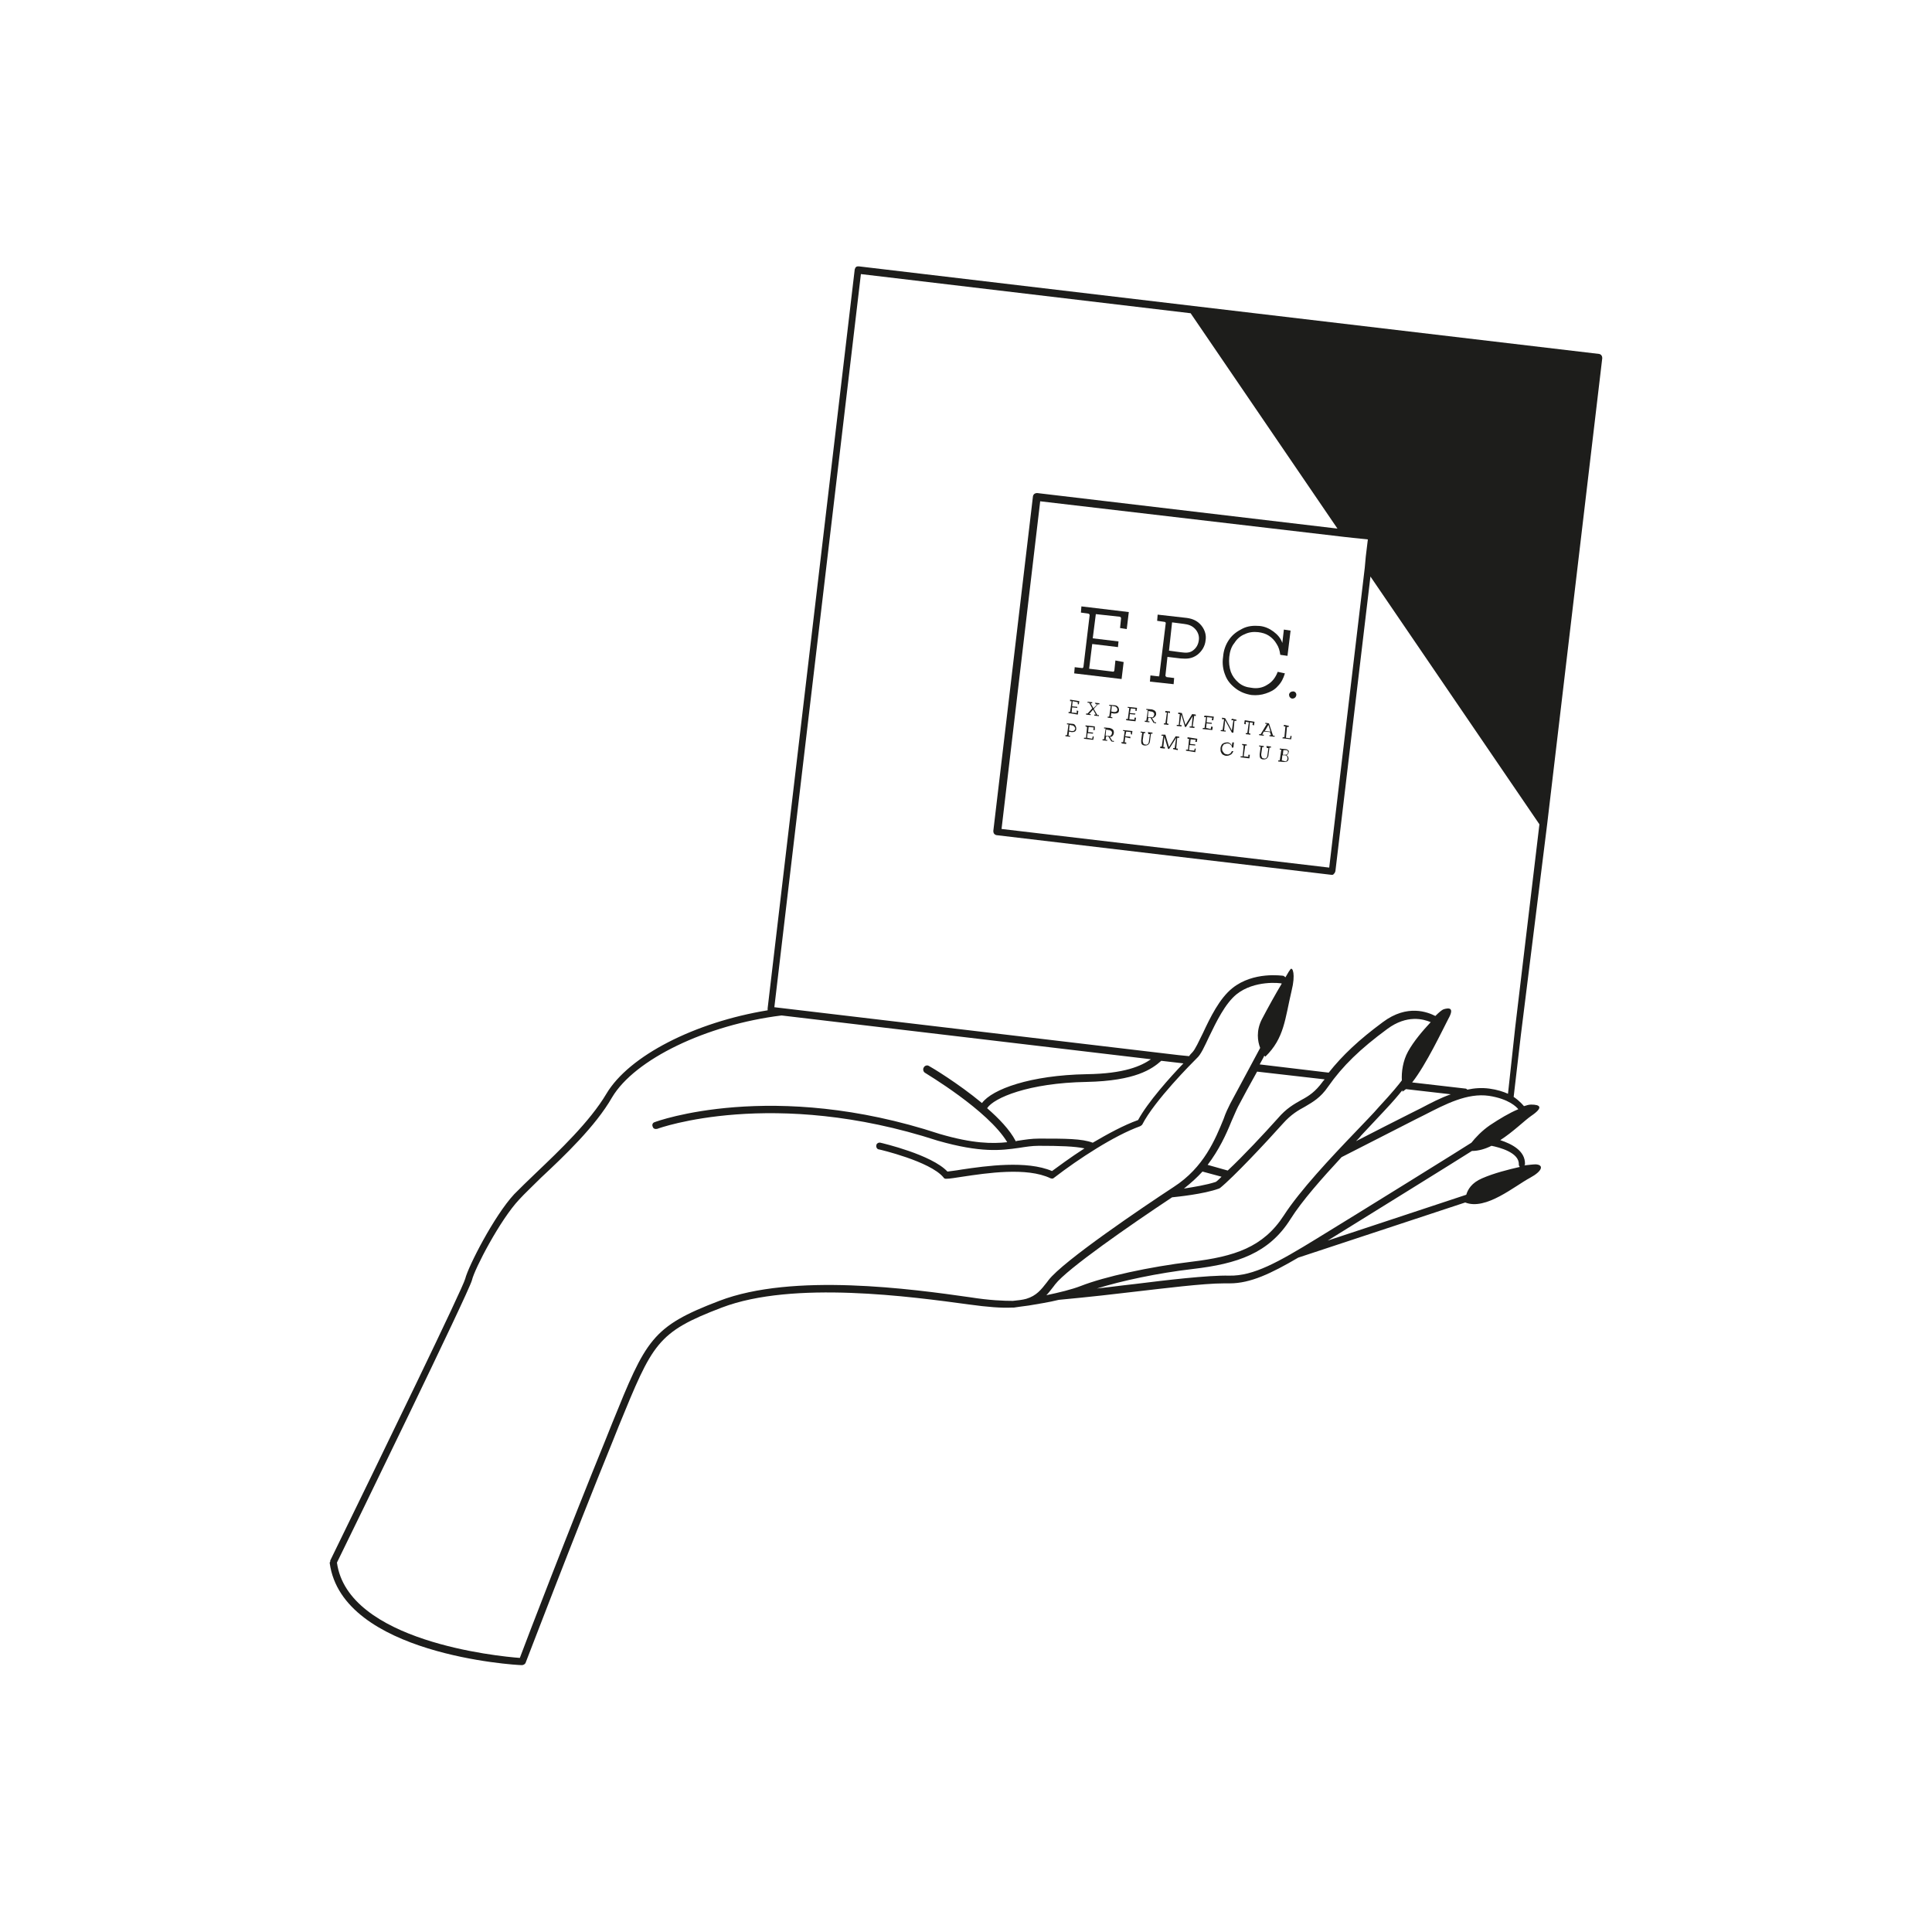 <svg xml:space="preserve" style="enable-background:new 0 0 375 375;" viewBox="0 0 375 375" y="0px" x="0px" xmlns:xlink="http://www.w3.org/1999/xlink" xmlns="http://www.w3.org/2000/svg" version="1.1">
<style type="text/css">
	.st0{fill:#1D1D1B;}
</style>
<g id="Calque_1">
</g>
<g id="Mode_Isolation">
	<g>
		<path d="M300.3,160L311,69.5c0-0.4-0.2-0.7-0.6-0.8l-78.7-9.3l-65-7.7c-0.2,0-0.4,0-0.5,0.1c-0.2,0.1-0.2,0.3-0.3,0.5
			L149,195.7l0,0.4c0,0,0,0,0,0c-14.1,2.3-26.9,8.8-31.3,16.2c-3.2,5.4-9.2,11.1-13.6,15.3c-1.7,1.6-3.2,3.1-4.3,4.2
			c-3.9,4.2-8.9,14-9.5,16.4c-0.4,1.7-15.9,33.6-26.2,54.7c0,0.1,0,0.1,0,0.2c0,0.1-0.1,0.1-0.1,0.2c0,0.1,0,0.1,0,0.1c0,0,0,0,0,0
			c2.4,17.7,35.9,19.8,37.3,19.8c0,0,0,0,0,0c0.3,0,0.6-0.2,0.7-0.4c0.1-0.2,9.2-24.1,16.9-43l1.2-3c6.6-16.1,7.4-18.2,20-23
			c13.9-5.3,36.9-2.1,48-0.6c3.6,0.5,6.3,0.7,8.3,0.6c0,0,0,0,0,0c0,0,0.1,0,0.1,0c0,0,0.2,0,0.3,0c0.5-0.1,1.5-0.2,2.9-0.4
			c1.7-0.3,3.8-0.6,5.8-1.1c0,0,0,0,0,0c0.1,0,7.4-0.7,12.3-1.3l2.6-0.3c5.3-0.6,13.1-1.6,17.2-1.6c0.4,0,0.7,0,1.1,0
			c4,0,8-1.9,13.3-5l32.4-10.7c4,1.6,9.6-3.2,12.6-4.8c2.4-1.3,2.7-2.5,1.1-2.6c-0.5,0-1.3,0.1-2.2,0.2c0-0.1,0.1-0.1,0.1-0.2
			c0.1-2.7-2.7-4-4.8-4.7c2.5-1.6,4.7-3.8,6-4.7c2.5-1.7,1.7-2.2,0-2.2c-0.4,0-0.8,0.1-1.4,0.3c-0.1-0.1-0.7-0.9-2-1.8l1.4-12
			L300.3,160z M264.9,110.2L264.9,110.2l-6.9,58.2l-63.6-7.5l7.5-63.6l58.9,6.9l0,0l0.9,0.1l0.9,0.1l0,0l2.9,0.3l-0.4,3.3v0
			l-0.1,1.1L264.9,110.2z M212.1,221.8c-2.1-0.8-5.3-0.8-10.4-0.8c-1.5,0-2.7,0.2-4,0.4c-0.2,0-0.4,0.1-0.6,0.1c0,0,0-0.1,0-0.1
			c-1.1-2.1-3.2-4.3-5.5-6.3c1.3-2,8-4.9,19.3-5.1c9.5-0.2,12.7-2.5,14.5-4.1l4.3,0.5c-2.6,2.7-6.9,7.5-8.8,11
			C218.1,218.4,215,220.1,212.1,221.8C212.2,221.8,212.1,221.8,212.1,221.8z M188.3,251.8c-11.2-1.6-34.4-4.8-48.7,0.7
			c-13.1,5-14.2,7.5-20.8,23.8l-1.2,3c-7.1,17.4-15.4,39-16.7,42.5c-4.2-0.3-33.4-3.2-35.5-18.5c3-6.1,25.6-52.5,26.2-54.8
			c0.5-2.2,5.5-11.8,9.2-15.7c1-1.1,2.5-2.5,4.2-4.2c4.5-4.2,10.6-10,13.8-15.6c4.4-7.4,18.3-14.1,32.9-15.9l71.7,8.5
			c-1.9,1.3-5.1,2.8-12.5,2.9c-10.9,0.2-18.3,2.9-20.3,5.6c-4.7-3.9-9.9-7-10.3-7.2c-0.3-0.2-0.8-0.1-1,0.3c-0.2,0.3-0.1,0.8,0.2,1
			c0.1,0.1,12.3,7.3,16,13.5c-2.9,0.3-6.6,0.3-13.1-1.6c-32.5-10.7-55.1-2.4-55.3-2.3c-0.4,0.1-0.6,0.5-0.4,0.9
			c0.1,0.4,0.5,0.5,0.9,0.4c0.2-0.1,22.4-8.1,54.4,2.3c8.4,2.4,12.3,1.9,15.8,1.4c1.3-0.2,2.5-0.4,3.8-0.4c4.2,0,7,0.1,8.9,0.5
			c-2.8,1.8-5.2,3.6-6.3,4.4c-4.9-2.1-12.8-1-17.5-0.3c-1.1,0.2-2.1,0.3-2.8,0.4c-3.1-3.3-12.6-5.5-13-5.6c-0.4-0.1-0.8,0.2-0.8,0.5
			c-0.1,0.4,0.2,0.8,0.5,0.8c0.1,0,9.9,2.3,12.5,5.4c0.1,0.2,0.3,0.3,0.5,0.3c0,0,0,0,0,0c0.8,0,1.8-0.2,3.2-0.4
			c4.7-0.7,12.5-1.9,17.1,0.3c0.3,0.1,0.5,0.1,0.7-0.1c4.8-3.7,11.7-8.2,16.7-10c0.2-0.1,0.3-0.2,0.4-0.3c2.4-4.7,9.7-12,10.6-12.9
			c0.8-0.7,1.5-2.3,2.4-4.2c1.4-2.9,3.1-6.4,5.3-8.2c3.5-2.8,8.5-2.2,8.8-2.1c-1.2,2-2.7,4.7-3.9,7c-1.1,2.2-0.8,4.2-0.3,5.5
			c-1.1,2.1-4.2,7.8-5.8,10.8c-0.4,0.8-0.9,1.8-1.3,3c-1.6,3.9-3.8,9.4-9.7,13.2c-5.8,3.8-21.5,14.4-24.3,18.1l-0.3,0.4
			c-1.1,1.4-2,2.6-4,3.2c-0.7,0.2-1.6,0.3-2.6,0.4C194.8,252.5,192.1,252.4,188.3,251.8z M233.4,227.4l3.7,1c-0.3,0.3-0.8,0.8-1.1,1
			c-1.8,0.6-4.3,1-6.2,1.3C231.2,229.6,232.4,228.5,233.4,227.4z M238.3,227.2l-3.9-1.1c2.2-2.9,3.6-5.9,4.6-8.4
			c0.5-1.1,0.9-2.1,1.3-2.9c0.9-1.7,2.4-4.5,3.7-6.8l13.1,1.5c-0.1,0.2-0.3,0.3-0.4,0.5c-1.4,1.9-2.6,2.7-4.1,3.5
			c-1.4,0.8-2.9,1.6-4.6,3.6C245.4,220,241.3,224.4,238.3,227.2z M204.5,249.7l0.3-0.4c2.3-3,14.7-11.6,22.7-16.9
			c0.9-0.1,6.1-0.6,9.1-1.7c0.1,0,0.1-0.1,0.2-0.1c2.6-2.1,8.8-8.7,12.2-12.5c1.6-1.8,3-2.6,4.3-3.3c1.5-0.9,3-1.7,4.5-3.9
			c2.8-4,6.2-7.3,11.5-11.2c3.8-2.8,7-1.9,8.4-1.3c-1.5,1.6-3.3,3.7-4.4,5.7c-1,1.8-1.3,4-1.2,5.6c-0.6,0.8-1.8,2.3-4.4,5.1
			c-1.2,1.4-2.8,3-4.5,4.8c-4.9,5.1-10.9,11.5-14,16.3c-4,6.2-9.6,8-17.9,9c-8.3,1-16.9,2.9-21.5,4.7c-1.8,0.7-4.3,1.3-6.7,1.8
			C203.6,250.9,204,250.3,204.5,249.7z M272.2,211.6c0,0.2,0,0.3,0,0.3c0.2-0.1,0.4-0.3,0.7-0.5l8.7,1c-2,0.7-3.9,1.7-5.8,2.7
			c-0.6,0.3-1.2,0.6-1.8,0.9c-2.8,1.4-7.5,3.8-10.8,5.5c0.3-0.3,0.7-0.7,1-1.1c1.7-1.8,3.3-3.5,4.5-4.8
			C270.4,213.8,271.4,212.6,272.2,211.6z M294.8,226c0,0.2,0.1,0.4,0.2,0.5c-2.2,0.5-5,1.2-7.3,2.2c-2.1,0.9-2.8,2.2-3.1,3.2
			l-26.9,8.9c7.9-4.9,24.7-15.3,28-17.4c1.3,0,2.6-0.4,3.8-1C291,222.7,294.9,223.7,294.8,226z M294.7,215.3
			c-1.7,0.7-3.7,1.9-5.5,3.1c-1.6,1.1-2.8,2.4-3.6,3.4c-0.4,0.3-22.3,13.9-30,18.6c-7.5,4.6-12.3,7.3-17,7.2
			c-4.1-0.1-12.5,0.9-18.1,1.6l-2.6,0.3c-1.5,0.2-3.3,0.4-5,0.6c4.8-1.5,11.8-3,18.7-3.8c8.5-1,14.7-3,18.9-9.7
			c2.2-3.5,6.1-7.9,9.9-12c0.6-0.3,9.8-5,14.3-7.3c0.6-0.3,1.2-0.6,1.8-0.9c4.1-2.1,8.3-4.3,12.5-3.7
			C292.9,213.3,294.4,214.9,294.7,215.3z M292.7,212.3c-0.9-0.4-2.1-0.8-3.6-1c-1.5-0.2-2.9-0.1-4.3,0.2c-0.1-0.1-0.2-0.2-0.3-0.2
			l-10.4-1.2c2.7-3.4,6-10.4,7-12.3c1.3-2.3,0.1-2.2-0.9-1.9c-0.3,0.1-0.9,0.6-1.6,1.3c-1.4-0.7-5.4-2.4-10.2,1.2
			c-4.6,3.4-7.8,6.4-10.5,9.8l-13.4-1.6c0.3-0.6,0.7-1.2,0.9-1.7c0.1,0.1,0.2,0.2,0.2,0.2c3.7-3.6,3.8-7.3,5.1-12.8
			c0.8-3.2,0.2-4.6-0.2-4.2c-0.1,0.1-0.5,0.7-1,1.6c-0.1-0.1-0.2-0.2-0.4-0.3c-0.2,0-5.8-0.9-9.9,2.4c-2.5,2-4.3,5.7-5.7,8.7
			c-0.8,1.6-1.5,3.2-2.1,3.8c-0.1,0.1-0.4,0.4-0.6,0.7l-2-0.2l-78.5-9.3l16.8-142.3l64,7.6l28.5,41.8l-58.3-6.9
			c-0.4,0-0.7,0.2-0.8,0.6l-7.7,65c0,0.4,0.2,0.7,0.6,0.8l65,7.7c0,0,0.1,0,0.1,0c0.2,0,0.3,0,0.4-0.2c0.2-0.1,0.2-0.3,0.3-0.5
			l6.8-57.2l32.8,48.1l-4.7,39.4L292.7,212.3z" class="st0"></path>
		<path d="M216.5,128.2l-0.2,1.9c0,0.2-0.2,0.3-0.3,0.3l0.3,0v0l-4.9-0.6l0.6-4.8l5,0.6l0.1-1.1l-5-0.6l0.6-4.7l4.6,0.5
			c0.2,0,0.3,0.2,0.3,0.3l-0.2,1.9l1.3,0.2l0.4-3.3l-9.2-1.1l-0.1,1.2l1.4,0.2c0.2,0,0.3,0.2,0.3,0.3l-1.2,10c0,0.2-0.2,0.3-0.3,0.3
			l0.3,0v0l-1.7-0.2l-0.1,1.2l9.2,1.1l0.4-3.3L216.5,128.2z" class="st0"></path>
		<path d="M251,134.2c-0.4,0-0.7,0.2-0.8,0.6c0,0.4,0.2,0.7,0.6,0.8c0.4,0,0.7-0.2,0.8-0.6
			C251.7,134.6,251.4,134.2,251,134.2z" class="st0"></path>
		<path d="M232.9,121.1c-0.8-0.8-1.8-1.1-2.9-1.2l-5.3-0.6l-0.1,1.2l1.4,0.2c0.2,0,0.3,0.2,0.3,0.3l0-0.3l0,0l-1.3,10.6
			l-1.7-0.2l-0.1,1.2l4.6,0.5l0.1-1.2l-1.7-0.2v0l0.3,0c-0.2,0-0.3-0.2-0.3-0.3l0,0.1l0.4-3.7l2.5,0.3c1.2,0.1,2.2,0.1,3.3-0.7
			c0.9-0.7,1.5-1.7,1.6-2.8C234.2,123.2,233.8,122,232.9,121.1z M231.5,126.3c-0.7,0.5-1.5,0.4-2.3,0.3l-2.3-0.3l0.6-5.5l2.3,0.3
			c0.8,0.1,1.5,0.3,2.1,0.9c0.6,0.6,0.9,1.4,0.8,2.2C232.6,125.1,232.2,125.8,231.5,126.3z" class="st0"></path>
		<path d="M224.6,131.3l0.3,0l0-0.3C224.9,131.2,224.8,131.3,224.6,131.3z" class="st0"></path>
		<path d="M248,130.4c-0.4,1.1-1.1,2-2,2.5c-0.9,0.6-2,0.8-3.1,0.6c-1-0.1-1.8-0.4-2.5-1c-0.7-0.6-1.2-1.3-1.5-2.1
			c-0.3-0.9-0.4-1.8-0.3-2.9c0.1-1,0.4-2,1-2.7c0.5-0.8,1.2-1.4,2-1.7c0.8-0.4,1.7-0.5,2.6-0.4c0.8,0.1,1.5,0.3,2.1,0.7
			c0.6,0.4,1.1,0.9,1.5,1.6c0.4,0.6,0.6,1.3,0.7,2.1l1.4,0.2l0.6-4.9l-1.3-0.2l-0.3,2.6c-0.3-0.9-0.9-1.6-1.7-2.2
			c-0.8-0.6-1.7-1-2.7-1.1c-1.2-0.1-2.3,0-3.3,0.5c-1,0.5-1.9,1.1-2.6,2.1c-0.7,1-1.1,2.1-1.2,3.4c-0.2,1.3,0,2.5,0.4,3.5
			c0.4,1.1,1.1,1.9,2,2.6c0.9,0.7,1.9,1.1,3.1,1.3c1,0.1,1.9,0,2.8-0.3c0.9-0.3,1.7-0.7,2.3-1.4c0.7-0.7,1.1-1.5,1.4-2.5L248,130.4z" class="st0"></path>
		<path d="M212.7,136.7l0.3,0l-0.7,0.7c0,0,0,0-0.1,0l-0.5-0.9l0.3,0l0-0.2l-0.9-0.1l0,0.2l0.3,0c0,0,0,0,0,0l0.6,1.1
			c0,0,0,0,0,0l-0.9,1c0,0,0,0,0,0l-0.3,0l0,0.2l0.9,0.1l0-0.2l-0.3,0l0.7-0.8c0,0,0,0,0.1,0l0.5,0.9l-0.3,0l0,0.2l0.9,0.1l0-0.2
			l-0.3,0l-0.7-1.2c0,0,0,0,0,0l0.8-0.9l0.3,0l0-0.2l-0.9-0.1L212.7,136.7z" class="st0"></path>
		<path d="M216.4,136.9l-1.1-0.1l0,0.2l0.3,0l-0.3,2.1l-0.3,0l0,0.2l0.9,0.1l0-0.2l-0.3,0l0.1-0.8l0.5,0.1
			c0.2,0,0.4,0,0.7-0.1c0.2-0.1,0.3-0.3,0.3-0.6c0-0.2-0.1-0.5-0.2-0.6C216.8,137,216.6,136.9,216.4,136.9z M216.7,138.1
			c-0.1,0.1-0.3,0.1-0.5,0.1l-0.5-0.1l0.1-1.1l0.5,0.1c0.2,0,0.3,0.1,0.4,0.2c0.1,0.1,0.2,0.3,0.2,0.4
			C216.9,137.9,216.8,138,216.7,138.1z" class="st0"></path>
		<polygon points="218.9,137.4 219.2,137.4 218.9,139.6 218.6,139.5 218.6,139.8 220.4,140 220.5,139.3 220.2,139.3 
			220.2,139.7 219.2,139.6 219.3,138.6 220.3,138.7 220.4,138.5 219.3,138.4 219.5,137.5 220.4,137.6 220.4,138 220.6,138 
			220.7,137.4 218.9,137.2" class="st0"></polygon>
		<path d="M224.4,138.7c0-0.3,0-0.5-0.2-0.7c-0.2-0.2-0.4-0.2-0.6-0.3l-1.1-0.1l0,0.2l0.3,0l-0.3,2.1l-0.3,0l0,0.2
			l0.9,0.1l0-0.2l-0.3,0l0.1-0.7l0.4,0l0.6,1l0.5,0.1l0-0.2l-0.3,0l-0.5-0.8C223.9,139.4,224.3,139.1,224.4,138.7z M223.2,139.2
			l-0.4,0l0.1-1.2l0.5,0.1c0.2,0,0.4,0.1,0.5,0.2c0.1,0.1,0.2,0.3,0.1,0.5c0,0.2-0.2,0.4-0.4,0.5
			C223.6,139.2,223.4,139.2,223.2,139.2z" class="st0"></path>
		<polygon points="225.9,140.4 225.9,140.6 226.8,140.7 226.8,140.5 226.5,140.4 226.7,138.3 227.1,138.4 227.1,138.1 
			226.2,138 226.2,138.3 226.5,138.3 226.2,140.4" class="st0"></polygon>
		<polygon points="231.3,141 230.9,141 230.9,141.2 231.8,141.3 231.9,141.1 231.5,141 231.8,138.9 232.1,139 
			232.1,138.7 231.4,138.6 230.1,140.7 229.4,138.4 228.7,138.3 228.7,138.6 229,138.6 228.8,140.7 228.4,140.7 228.4,140.9 
			229.3,141 229.4,140.8 229,140.7 229.3,138.7 230,141.1 230.2,141.1 231.5,139" class="st0"></polygon>
		<polygon points="233.7,139.2 234.1,139.2 233.8,141.3 233.5,141.3 233.4,141.5 235.3,141.7 235.4,141.1 235.1,141 
			235,141.5 234.1,141.3 234.2,140.4 235.2,140.5 235.2,140.3 234.2,140.2 234.3,139.2 235.3,139.3 235.2,139.8 235.5,139.8 
			235.6,139.1 233.8,138.9" class="st0"></polygon>
		<polygon points="239,139.8 239.4,139.8 239.1,141.8 237.8,139.4 237.2,139.3 237.2,139.6 237.6,139.6 237.3,141.7 
			237,141.7 236.9,141.9 237.9,142 237.9,141.8 237.6,141.8 237.8,139.8 239.1,142.2 239.4,142.2 239.6,139.9 240,139.9 240,139.7 
			239.1,139.5" class="st0"></polygon>
		<polygon points="241.5,140.5 241.8,140.6 241.8,140.1 242.4,140.2 242.1,142.3 241.8,142.3 241.8,142.5 242.7,142.6 
			242.7,142.4 242.4,142.3 242.6,140.2 243.2,140.3 243.1,140.7 243.4,140.8 243.5,140.1 241.6,139.8" class="st0"></polygon>
		<path d="M246.3,140.4l-0.7-0.1l0,0.2l0.3,0l-1.2,2l-0.3,0l0,0.2l0.9,0.1l0-0.2l-0.3,0l0.3-0.6l1.2,0.1l0.2,0.6l-0.3,0
			l0,0.2l1,0.1l0-0.2l-0.3,0L246.3,140.4z M245.5,141.9l0.7-1.2l0.4,1.3L245.5,141.9z" class="st0"></path>
		<polygon points="250.4,143.3 249.6,143.2 249.8,141.1 250.1,141.1 250.2,140.9 249.2,140.7 249.2,141 249.5,141 
			249.3,143.1 249,143.1 248.9,143.3 250.6,143.5 250.7,142.9 250.5,142.8" class="st0"></polygon>
		<path d="M208.2,140.5l-1.1-0.1l0,0.2l0.3,0l-0.3,2.1l-0.3,0l0,0.2l0.9,0.1l0-0.2l-0.3,0l0.1-0.8l0.5,0.1
			c0.2,0,0.4,0,0.6-0.1c0.2-0.1,0.3-0.3,0.3-0.6c0-0.2-0.1-0.5-0.2-0.6C208.6,140.6,208.4,140.5,208.2,140.5z M208.5,141.8
			c-0.1,0.1-0.3,0.1-0.5,0.1l-0.5-0.1l0.1-1.1l0.5,0.1c0.2,0,0.3,0.1,0.4,0.2c0.1,0.1,0.2,0.3,0.2,0.4
			C208.7,141.5,208.6,141.7,208.5,141.8z" class="st0"></path>
		<polygon points="210.7,141 211,141.1 210.8,143.2 210.4,143.2 210.4,143.4 212.2,143.6 212.3,143 212.1,142.9 
			212,143.4 211,143.2 211.1,142.3 212.1,142.4 212.2,142.2 211.2,142.1 211.3,141.1 212.3,141.2 212.2,141.7 212.5,141.7 
			212.5,141 210.7,140.8" class="st0"></polygon>
		<path d="M216.2,142.3c0-0.3,0-0.5-0.2-0.7c-0.2-0.2-0.4-0.2-0.6-0.3l-1.1-0.1l0,0.2l0.3,0l-0.3,2.1l-0.3,0l0,0.2
			l0.9,0.1l0-0.2l-0.3,0l0.1-0.7l0.4,0l0.6,1l0.5,0.1l0-0.2l-0.3,0l-0.5-0.8C215.8,143.1,216.1,142.8,216.2,142.3z M215,142.8
			l-0.4,0l0.1-1.2l0.5,0.1c0.2,0,0.4,0.1,0.5,0.2c0.1,0.1,0.2,0.3,0.1,0.5c0,0.2-0.2,0.4-0.4,0.5C215.4,142.9,215.2,142.8,215,142.8
			z" class="st0"></path>
		<polygon points="218,141.9 218.3,141.9 218,144.1 217.7,144 217.7,144.3 218.6,144.4 218.6,144.1 218.3,144.1 
			218.4,143.1 219.4,143.3 219.4,143 218.4,142.9 218.6,142 219.5,142.1 219.5,142.5 219.7,142.6 219.8,141.9 218,141.7" class="st0"></polygon>
		<path d="M222.9,142.5l0.3,0l-0.2,1.4c0,0.2-0.1,0.4-0.2,0.5c-0.1,0.1-0.3,0.2-0.5,0.1c-0.2,0-0.4-0.1-0.4-0.3
			c-0.1-0.2-0.1-0.3-0.1-0.5l0.2-1.4l0.3,0l0-0.2l-0.9-0.1l0,0.2l0.3,0l-0.2,1.5c0,0.3,0,0.5,0.1,0.7c0.1,0.2,0.4,0.3,0.6,0.3
			c0.2,0,0.5,0,0.7-0.2c0.2-0.2,0.3-0.4,0.3-0.6l0.2-1.5l0.3,0l0-0.2l-0.9-0.1L222.9,142.5z" class="st0"></path>
		<polygon points="226.9,145 226.2,142.6 225.5,142.6 225.4,142.8 225.8,142.8 225.5,144.9 225.2,144.9 225.2,145.2 
			226.1,145.3 226.1,145 225.8,145 226,143 226.7,145.3 226.9,145.4 228.3,143.2 228,145.2 227.7,145.2 227.7,145.4 228.6,145.6 
			228.6,145.3 228.3,145.3 228.5,143.2 228.9,143.2 228.9,143 228.2,142.9" class="st0"></polygon>
		<polygon points="230.5,143.4 230.8,143.4 230.6,145.5 230.2,145.5 230.2,145.7 232,146 232.1,145.3 231.9,145.3 
			231.8,145.7 230.8,145.6 230.9,144.6 232,144.7 232,144.5 231,144.4 231.1,143.5 232.1,143.6 232,144 232.3,144 232.4,143.4 
			230.5,143.1" class="st0"></polygon>
		<polygon points="242.3,146.9 241.4,146.8 241.7,144.7 242,144.7 242,144.5 241.1,144.4 241.1,144.6 241.4,144.7 
			241.2,146.8 240.8,146.8 240.8,147 242.5,147.2 242.6,146.5 242.3,146.5" class="st0"></polygon>
		<path d="M245.9,145.2l0.3,0l-0.2,1.4c0,0.2-0.1,0.4-0.2,0.5c-0.1,0.1-0.3,0.2-0.5,0.1c-0.2,0-0.4-0.1-0.4-0.3
			c-0.1-0.2-0.1-0.3-0.1-0.5l0.2-1.4l0.3,0l0-0.2l-0.9-0.1l0,0.2l0.3,0l-0.2,1.5c0,0.3,0,0.5,0.1,0.7c0.1,0.2,0.4,0.3,0.6,0.3
			c0.2,0,0.5,0,0.7-0.2c0.2-0.2,0.3-0.4,0.3-0.6l0.2-1.5l0.3,0l0-0.2l-0.9-0.1L245.9,145.2z" class="st0"></path>
		<path d="M250,145.6c-0.1-0.1-0.3-0.2-0.5-0.2l-1.1-0.1l0,0.2l0.3,0l-0.3,2.1l-0.3,0l0,0.2l1.1,0.1
			c0.2,0,0.4,0,0.6-0.1c0.2-0.1,0.3-0.3,0.3-0.5c0-0.3-0.1-0.6-0.4-0.7c0.2-0.1,0.4-0.3,0.4-0.5C250.2,145.9,250.2,145.7,250,145.6z
			 M249.9,147.3c0,0.1-0.1,0.3-0.2,0.4c-0.1,0.1-0.3,0.1-0.5,0l-0.4-0.1l0.1-1l0.4,0c0.2,0,0.3,0,0.5,0.2
			C249.9,147,249.9,147.2,249.9,147.3z M249.8,146.4c-0.1,0.1-0.3,0.1-0.4,0.1l-0.4,0l0.1-0.9l0.4,0c0.1,0,0.3,0,0.4,0.1
			c0.1,0.1,0.1,0.2,0.1,0.4C249.9,146.3,249.9,146.4,249.8,146.4z" class="st0"></path>
		<polygon points="207.7,136.1 208,136.1 207.7,138.2 207.4,138.2 207.4,138.4 209.2,138.7 209.3,138 209,137.9 
			209,138.4 208,138.3 208.1,137.3 209.1,137.4 209.1,137.2 208.1,137.1 208.2,136.1 209.2,136.3 209.2,136.7 209.4,136.7 
			209.5,136.1 207.7,135.8" class="st0"></polygon>
		<path d="M239.1,144.7c-0.1-0.2-0.2-0.3-0.3-0.4c-0.2-0.1-0.3-0.2-0.5-0.2c-0.2,0-0.4,0-0.7,0.1
			c-0.2,0.1-0.4,0.2-0.5,0.4c-0.1,0.2-0.2,0.4-0.2,0.7c0,0.3,0,0.5,0.1,0.7c0.1,0.2,0.2,0.4,0.4,0.5c0.2,0.1,0.4,0.2,0.6,0.2
			c0.2,0,0.4,0,0.6-0.1c0.2-0.1,0.3-0.1,0.5-0.3c0.1-0.1,0.2-0.3,0.3-0.5l-0.3,0c-0.1,0.2-0.2,0.4-0.4,0.5c-0.2,0.1-0.4,0.2-0.6,0.1
			c-0.2,0-0.4-0.1-0.5-0.2c-0.1-0.1-0.2-0.3-0.3-0.4c-0.1-0.2-0.1-0.4-0.1-0.6c0-0.2,0.1-0.4,0.2-0.5c0.1-0.2,0.2-0.3,0.4-0.3
			c0.2-0.1,0.3-0.1,0.5-0.1c0.2,0,0.3,0.1,0.4,0.1c0.1,0.1,0.2,0.2,0.3,0.3s0.1,0.3,0.1,0.4l0.3,0l0.1-1l-0.3,0L239.1,144.7z" class="st0"></path>
	</g>
</g>
</svg>
